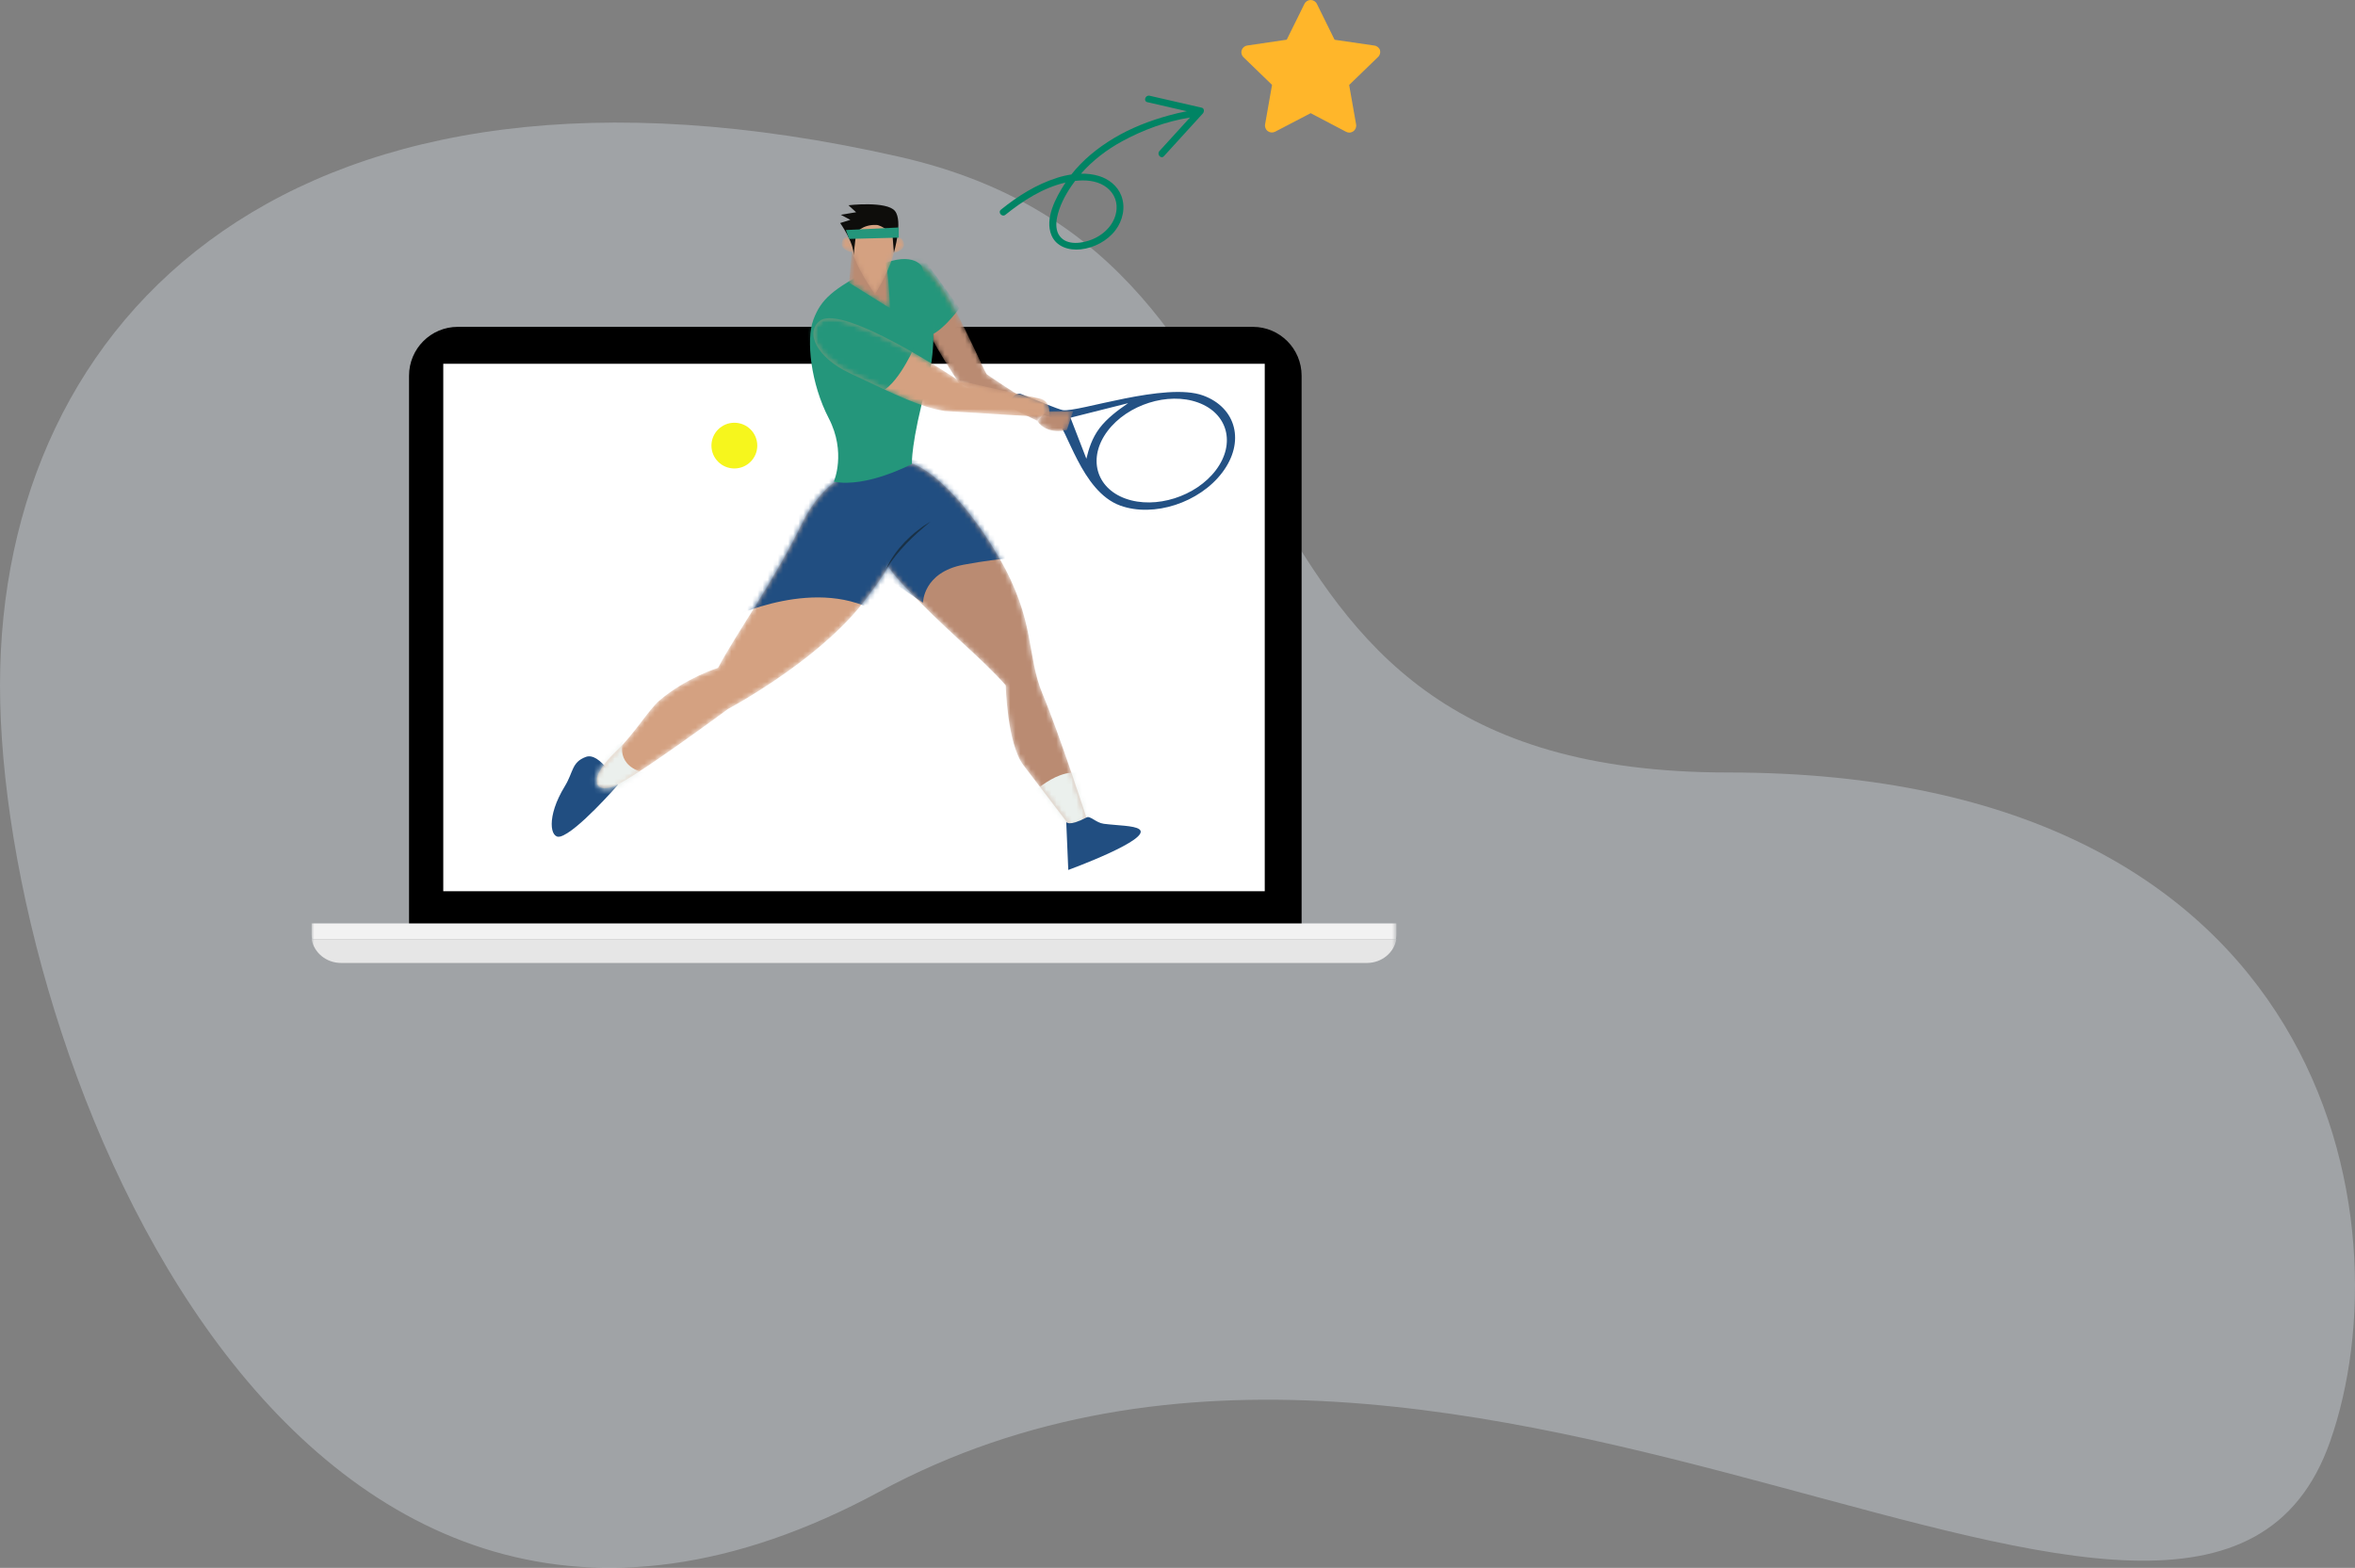 <?xml version="1.0" encoding="UTF-8"?>
<svg width="461px" height="307px" viewBox="0 0 461 307" version="1.1" xmlns="http://www.w3.org/2000/svg" xmlns:xlink="http://www.w3.org/1999/xlink">
    <rect x="0" y="0" width="461" height="307" fill="#808080" stroke="none"/>
    <title>01A28864-C3E4-4324-888D-C5EA1FA682CB</title>
    <defs>
        <polygon id="path-1" points="0 126 212.35 126 212.35 0 0 0"></polygon>
        <path d="M1.011,0.974 C5.499,-1.763 13.975,19.376 15.72,22.361 C15.72,22.361 21.122,26.174 27.355,29.656 L25.609,31.48 L10.319,24.102 C10.319,24.102 -3.476,3.709 1.011,0.974" id="path-3"></path>
        <path d="M1.011,0.974 C5.499,-1.763 13.975,19.376 15.72,22.361 C15.72,22.361 21.122,26.174 27.355,29.656 L25.609,31.48 L10.319,24.102 C10.319,24.102 -3.476,3.709 1.011,0.974" id="path-5"></path>
        <path d="M25.282,19.045 C18.031,6.515 8.802,-1.711 4.668,0.669 C0.534,3.05 -3.714,13.425 6.164,24.018 C14.8,33.281 21.704,38.479 26.607,44.08 C26.607,44.08 26.856,55.521 30.097,59.748 C33.316,63.948 39.57,72.183 39.57,72.183 L42.562,70.442 C42.562,70.442 37.077,53.53 33.836,45.821 C30.596,38.112 32.533,31.575 25.282,19.045" id="path-7"></path>
        <path d="M25.808,47.837 C25.808,47.837 42.717,38.854 51.814,27.587 C60.913,16.32 65.276,4.766 61.559,1.779 C57.842,-1.209 46.608,-1.419 40.268,11.594 C34.725,22.97 27.356,33.182 23.887,39.765 C23.887,39.765 17.632,41.697 12.396,46.173 C10.393,47.886 7.328,52.888 4.169,55.872 C-0.096,59.904 0.181,61.592 0.181,61.592 C0.181,61.592 -0.318,64.162 3.172,63.085 C6.662,62.007 25.808,47.837 25.808,47.837" id="path-9"></path>
        <path d="M25.282,19.045 C18.031,6.515 8.802,-1.711 4.668,0.669 C0.534,3.05 -3.714,13.425 6.164,24.018 C14.8,33.281 21.704,38.479 26.607,44.08 C26.607,44.08 26.856,55.521 30.097,59.748 C33.317,63.948 39.57,72.183 39.57,72.183 L42.562,70.442 C42.562,70.442 37.077,53.53 33.837,45.821 C30.596,38.111 32.533,31.575 25.282,19.045" id="path-11"></path>
        <path d="M26.702,47.837 C26.702,47.837 43.61,38.854 52.708,27.587 C61.806,16.32 66.169,4.765 62.452,1.779 C58.735,-1.208 47.501,-1.419 41.161,11.594 C35.618,22.97 28.249,33.182 24.78,39.765 C24.78,39.765 16.076,42.871 11.67,48.163 C5.561,55.499 1.822,59.354 1.822,59.354 C1.822,59.354 -0.796,63.085 2.569,63.499 C4.893,63.785 7.557,61.344 7.557,61.344 L26.702,47.837" id="path-13"></path>
        <path d="M0.946,0.22 L0.409,6.237 L8.387,11.212 C8.387,11.212 8.387,8.226 7.889,3.999 C7.39,-0.229 0.946,0.22 0.946,0.22" id="path-15"></path>
        <path d="M5.322,0.037 C-5.675,-0.383 5.477,14.717 5.477,14.717 C5.477,14.717 14.744,0.397 5.322,0.037" id="path-17"></path>
        <path d="M2.952,2.241 C2.99,3.046 3.337,3.756 2.733,3.785 C2.127,3.813 0.8,3.149 0.761,2.346 C0.723,1.541 1.182,0.865 1.787,0.836 C2.391,0.807 2.913,1.437 2.952,2.241" id="path-19"></path>
        <path d="M0.914,1.474 C0.875,2.28 0.528,2.989 1.133,3.018 C1.738,3.047 3.066,2.383 3.104,1.578 C3.143,0.774 2.683,0.098 2.079,0.07 C1.474,0.041 0.952,0.67 0.914,1.474" id="path-21"></path>
        <path d="M1.822,1.222 C-1.227,3.588 1.432,8.518 7.556,11.418 C17.528,16.143 21.596,18.105 26.253,18.879 L46.696,20.123 C46.696,20.123 47.444,16.89 44.702,16.392 C41.959,15.895 28.996,12.91 28.996,12.91 C28.996,12.91 6.31,-2.259 1.822,1.222" id="path-23"></path>
        <path d="M0.596,2.072 L2.341,0.248 L7.659,0.165 L6.413,3.895 C6.413,3.895 2.508,4.974 0.596,2.072" id="path-25"></path>
        <path d="M1.822,1.222 C-1.227,3.588 1.432,8.518 7.556,11.418 C17.528,16.143 21.596,18.105 26.253,18.879 L46.696,20.123 C46.696,20.123 47.444,16.89 44.702,16.392 C41.959,15.895 28.995,12.91 28.995,12.91 C28.995,12.91 6.31,-2.259 1.822,1.222" id="path-27"></path>
    </defs>
    <g id="RECHERCHE-JOUEUR" stroke="none" stroke-width="1" fill="none" fill-rule="evenodd">
        <g id="Popin_ajout_favori" transform="translate(-710, -408)">
            <g id="popin" transform="translate(0, 1)">
                <g id="Group-8" transform="translate(231, 300)">
                    <g id="illustration" transform="translate(479, 107)">
                        <path d="M176.019,300.307 C264.635,280.184 228.42,179.742 338.27,179.742 C456.411,179.742 471.202,91.584 456.125,48.733 C430.684,-23.576 287.18,101.099 172.14,38.909 C57.1,-23.282 0,124.649 0,196.834 C0,269.019 57.541,327.212 176.019,300.307 Z" id="Combined-Shape" fill="#E9F4FF" opacity="0.3" transform="translate(230.5, 165.5) scale(1, -1) translate(-230.5, -165.5) "></path>
                        <g id="laptop" transform="translate(61, 64)">
                            <path d="M184.253,0 L28.612,0 C23.343,0 19.07,4.283 19.07,9.567 L19.07,117.221 L193.795,117.221 L193.795,9.567 C193.795,4.283 189.523,0 184.253,0" id="Fill-1" fill="#000000"></path>
                            <mask id="mask-2" fill="white">
                                <use xlink:href="#path-1"></use>
                            </mask>
                            <g id="Clip-4"></g>
                            <polygon id="Fill-3" fill="#FFFFFF" mask="url(#mask-2)" points="25.771 110.508 186.579 110.508 186.579 7.23 25.771 7.23"></polygon>
                            <path d="M212.35,118.968 L212.35,116.806 L0,116.806 L0,118.968 C0,119.287 0.034,119.599 0.086,119.904 L212.264,119.904 C212.316,119.599 212.35,119.287 212.35,118.968" id="Fill-5" fill="#F2F2F2" mask="url(#mask-2)"></path>
                            <path d="M0,119.904 C0.46,122.54 2.862,124.552 5.765,124.552 L206.584,124.552 C209.487,124.552 211.89,122.54 212.35,119.904 L0,119.904 Z" id="Fill-6" fill="#E6E6E6" mask="url(#mask-2)"></path>
                        </g>
                        <g id="man" transform="translate(108, 40)">
                            <g id="Group-20" transform="translate(69.418, 10.905)">
                                <mask id="mask-4" fill="white">
                                    <use xlink:href="#path-3"></use>
                                </mask>
                                <g id="Clip-19"></g>
                                <path d="M1.011,0.974 C5.499,-1.763 13.975,19.376 15.72,22.361 C15.72,22.361 21.122,26.174 27.355,29.656 L25.609,31.48 L10.319,24.102 C10.319,24.102 -3.476,3.709 1.011,0.974" id="Fill-18" fill="#BA8B72" mask="url(#mask-4)"></path>
                            </g>
                            <g id="Group-23" transform="translate(69.418, 10.905)">
                                <mask id="mask-6" fill="white">
                                    <use xlink:href="#path-5"></use>
                                </mask>
                                <g id="Clip-22"></g>
                                <path d="M10.402,9.429 C10.402,9.429 6.413,15.066 3.422,15.066 C0.43,15.066 1.011,-3.503 1.011,-3.503 L10.402,9.429" id="Fill-21" fill="#24967B" mask="url(#mask-6)"></path>
                            </g>
                            <path d="M6.692,108.206 C9.509,107.165 12.945,113.696 12.945,113.696 C12.945,113.696 4.869,122.987 1.641,123.809 C-0.28,124.298 -1.119,119.977 2.557,113.964 C4.289,111.132 3.874,109.246 6.692,108.206" id="Fill-24" fill="#214E81"></path>
                            <g id="Group-27" transform="translate(62.271, 50.116)">
                                <mask id="mask-8" fill="white">
                                    <use xlink:href="#path-7"></use>
                                </mask>
                                <g id="Clip-26"></g>
                                <path d="M25.282,19.045 C18.031,6.515 8.802,-1.711 4.668,0.669 C0.534,3.05 -3.714,13.425 6.164,24.018 C14.8,33.281 21.704,38.479 26.607,44.08 C26.607,44.08 26.856,55.521 30.097,59.748 C33.316,63.948 39.57,72.183 39.57,72.183 L42.562,70.442 C42.562,70.442 37.077,53.53 33.836,45.821 C30.596,38.112 32.533,31.575 25.282,19.045" id="Fill-25" fill="#BA8B72" mask="url(#mask-8)"></path>
                            </g>
                            <g id="Group-30" transform="translate(8.671, 51.007)">
                                <mask id="mask-10" fill="white">
                                    <use xlink:href="#path-9"></use>
                                </mask>
                                <g id="Clip-29"></g>
                                <path d="M25.808,47.837 C25.808,47.837 42.717,38.854 51.814,27.587 C60.913,16.32 65.276,4.766 61.559,1.779 C57.842,-1.209 46.608,-1.419 40.268,11.594 C34.725,22.97 27.356,33.182 23.887,39.765 C23.887,39.765 17.632,41.697 12.396,46.173 C10.393,47.886 7.328,52.888 4.169,55.872 C-0.096,59.904 0.181,61.592 0.181,61.592 C0.181,61.592 -0.318,64.162 3.172,63.085 C6.662,62.007 25.808,47.837 25.808,47.837" id="Fill-28" fill="#D4A181" mask="url(#mask-10)"></path>
                            </g>
                            <g id="Group-34" transform="translate(62.271, 50.116)">
                                <mask id="mask-12" fill="white">
                                    <use xlink:href="#path-11"></use>
                                </mask>
                                <g id="Clip-32"></g>
                                <path d="M10.402,27.915 C10.402,27.915 10.402,21.947 18.38,20.454 C26.357,18.962 31.343,18.962 31.343,18.962 C31.343,18.962 19.377,1.553 7.909,-0.187 C-3.559,-1.928 -2.063,19.459 -2.063,19.459 L10.402,27.915" id="Fill-31" fill="#214E81" mask="url(#mask-12)"></path>
                                <path d="M30.346,66.711 C30.346,66.711 35.831,60.245 41.316,61.24 L46.8,74.67 L36.329,75.665 L30.346,66.711" id="Fill-33" fill="#EBF0ED" mask="url(#mask-12)"></path>
                            </g>
                            <g id="Group-38" transform="translate(7.778, 51.007)">
                                <mask id="mask-14" fill="white">
                                    <use xlink:href="#path-13"></use>
                                </mask>
                                <g id="Clip-36"></g>
                                <path d="M27.168,30.009 C27.168,30.009 44.452,21.387 56.752,29.346 L67.887,-3.814 L40.464,0.662 L27.168,30.009" id="Fill-35" fill="#214E81" mask="url(#mask-14)"></path>
                                <path d="M6.227,54.049 C6.227,54.049 4.316,59.189 11.046,60.473 C14.637,61.159 0.409,65.987 0.409,65.987 L-1.252,59.189 L6.227,54.049" id="Fill-37" fill="#EBF0ED" mask="url(#mask-14)"></path>
                            </g>
                            <path d="M51.233,22.572 C52.73,18.593 54.974,16.603 62.701,12.625 C70.429,8.646 72.424,12.127 72.424,12.127 C72.424,12.127 76.746,22.987 73.505,34.924 C70.264,46.861 70.512,50.84 70.512,50.84 C70.512,50.84 61.704,55.565 55.222,54.322 C55.222,54.322 57.715,48.603 54.225,41.888 C50.735,35.172 49.737,26.552 51.233,22.572" id="Fill-39" fill="#24967B"></path>
                            <path d="M101.119,130.343 L100.721,120.931 C100.721,120.931 101.117,121.949 104.708,120.06 C105.434,119.679 106.534,121.104 108.074,121.304 C110.76,121.653 113.966,121.627 115.003,122.359 C117.722,124.28 101.119,130.343 101.119,130.343" id="Fill-40" fill="#214E81"></path>
                            <g id="Group-43" transform="translate(57.805, 9.123)">
                                <mask id="mask-16" fill="white">
                                    <use xlink:href="#path-15"></use>
                                </mask>
                                <g id="Clip-42"></g>
                                <path d="M0.946,0.22 L0.409,6.237 L8.387,11.212 C8.387,11.212 8.387,8.226 7.889,3.999 C7.39,-0.229 0.946,0.22 0.946,0.22" id="Fill-41" fill="#BA8B72" mask="url(#mask-16)"></path>
                            </g>
                            <g id="Group-46" transform="translate(57.805, 2.885)">
                                <mask id="mask-18" fill="white">
                                    <use xlink:href="#path-17"></use>
                                </mask>
                                <g id="Clip-45"></g>
                                <path d="M5.322,0.037 C-5.675,-0.383 5.477,14.717 5.477,14.717 C5.477,14.717 14.744,0.397 5.322,0.037" id="Fill-44" fill="#D4A181" mask="url(#mask-18)"></path>
                            </g>
                            <g id="Group-49" transform="translate(56.018, 5.558)">
                                <mask id="mask-20" fill="white">
                                    <use xlink:href="#path-19"></use>
                                </mask>
                                <g id="Clip-48"></g>
                                <path d="M2.952,2.241 C2.99,3.046 3.337,3.756 2.733,3.785 C2.127,3.813 0.8,3.149 0.761,2.346 C0.723,1.541 1.182,0.865 1.787,0.836 C2.391,0.807 2.913,1.437 2.952,2.241" id="Fill-47" fill="#D4A181" mask="url(#mask-20)"></path>
                            </g>
                            <g id="Group-52" transform="translate(65.845, 6.449)">
                                <mask id="mask-22" fill="white">
                                    <use xlink:href="#path-21"></use>
                                </mask>
                                <g id="Clip-51"></g>
                                <path d="M0.914,1.474 C0.875,2.28 0.528,2.989 1.133,3.018 C1.738,3.047 3.066,2.383 3.104,1.578 C3.143,0.774 2.683,0.098 2.079,0.07 C1.474,0.041 0.952,0.67 0.914,1.474" id="Fill-50" fill="#D4A181" mask="url(#mask-22)"></path>
                            </g>
                            <path d="M104.659,49.82 L101.549,41.787 L112.843,38.943 C110.837,40.308 108.691,41.907 107.224,43.857 C105.757,45.808 105.126,47.9 104.659,49.82 Z M130.024,52.043 C126.119,57.234 118.183,59.742 112.334,57.635 C106.483,55.528 104.9,49.591 108.805,44.401 C112.71,39.211 120.645,36.702 126.496,38.809 C132.345,40.917 133.928,46.853 130.024,52.043 Z M111.307,59.001 C117.846,61.362 126.812,58.44 131.282,52.497 C135.753,46.554 134.041,39.835 127.522,37.445 C120.176,34.751 103.086,40.74 100.071,40.313 C99.289,40.202 94.021,38.043 91.877,37.156 C91.383,36.951 90.627,37.243 90.21,37.797 C89.801,38.339 89.878,38.924 90.38,39.101 C92.63,39.894 98.289,41.9 98.606,42.111 C100.932,43.659 103.585,56.211 111.307,59.001 L111.307,59.001 Z" id="Fill-53" fill="#235184"></path>
                            <g id="Group-56" transform="translate(50.658, 21.599)">
                                <mask id="mask-24" fill="white">
                                    <use xlink:href="#path-23"></use>
                                </mask>
                                <g id="Clip-55"></g>
                                <path d="M1.822,1.222 C-1.227,3.588 1.432,8.518 7.556,11.418 C17.528,16.143 21.596,18.105 26.253,18.879 L46.696,20.123 C46.696,20.123 47.444,16.89 44.702,16.392 C41.959,15.895 28.996,12.91 28.996,12.91 C28.996,12.91 6.31,-2.259 1.822,1.222" id="Fill-54" fill="#D4A181" mask="url(#mask-24)"></path>
                            </g>
                            <g id="Group-59" transform="translate(94.431, 40.313)">
                                <mask id="mask-26" fill="white">
                                    <use xlink:href="#path-25"></use>
                                </mask>
                                <g id="Clip-58"></g>
                                <path d="M0.596,2.072 L2.341,0.248 L7.659,0.165 L6.413,3.895 C6.413,3.895 2.508,4.974 0.596,2.072" id="Fill-57" fill="#BA8B72" mask="url(#mask-26)"></path>
                            </g>
                            <path d="M59.087,10.013 L59.585,5.661 C59.585,5.661 60.707,3.92 63.574,4.045 C64.629,4.089 66.691,5.785 66.691,5.785 L66.978,9.468 C66.978,9.468 68.81,3.299 67.188,1.308 C65.569,-0.681 58.09,0.19 58.09,0.19 L59.585,1.558 L56.593,2.055 L58.463,3.049 L56.468,3.671 C56.468,3.671 59.249,7.602 59.087,10.013" id="Fill-60" fill="#0E0D0B"></path>
                            <polyline id="Fill-61" fill="#24967B" points="67.936 6.532 58.214 6.78 57.59 5.039 67.936 4.541 67.936 6.532"></polyline>
                            <path d="M65.527,71.399 C65.902,70.393 66.469,69.468 67.078,68.585 C67.69,67.698 68.393,66.88 69.13,66.098 C69.884,65.331 70.672,64.596 71.521,63.938 C71.937,63.598 72.382,63.295 72.811,62.976 C73.26,62.682 73.71,62.389 74.169,62.114 C73.354,62.811 72.529,63.482 71.743,64.199 C70.955,64.912 70.188,65.643 69.453,66.406 C68.719,67.17 68.02,67.965 67.353,68.788 C66.694,69.619 66.067,70.477 65.527,71.399" id="Fill-62" fill="#193146"></path>
                            <g id="Group-66" transform="translate(50.658, 21.599)">
                                <mask id="mask-28" fill="white">
                                    <use xlink:href="#path-27"></use>
                                </mask>
                                <g id="Clip-65"></g>
                                <path d="M20.187,6.693 C20.187,6.693 16.198,15.647 12.542,15.315 C8.886,14.983 -5.828,6.195 -3.413,1.056 C1.572,-9.555 20.187,6.693 20.187,6.693" id="Fill-64" fill="#24967B" mask="url(#mask-28)"></path>
                            </g>
                            <path d="M40.241,47.252 C40.241,49.725 38.232,51.729 35.753,51.729 C33.276,51.729 31.267,49.725 31.267,47.252 C31.267,44.78 33.276,42.776 35.753,42.776 C38.232,42.776 40.241,44.78 40.241,47.252" id="Fill-72" fill="#F6F61D"></path>
                        </g>
                        <g id="star" transform="translate(243, 0)" fill="#FFB62A" fill-rule="nonzero">
                            <path d="M27.143,9.821 C26.968,9.314 26.51,8.957 25.976,8.911 L18.251,7.785 L14.789,0.766 C14.562,0.297 14.088,0 13.567,0 C13.047,0 12.572,0.297 12.345,0.766 L8.884,7.771 L1.159,8.911 C0.646,8.984 0.22,9.342 0.059,9.835 C-0.088,10.315 0.043,10.837 0.399,11.192 L6.006,16.623 L4.648,24.334 C4.549,24.853 4.761,25.383 5.191,25.691 C5.61,25.991 6.162,26.027 6.616,25.786 L13.567,22.162 L20.491,25.8 C20.682,25.907 20.897,25.963 21.116,25.963 C21.403,25.964 21.684,25.873 21.917,25.705 C22.347,25.397 22.559,24.867 22.46,24.347 L21.102,16.636 L26.709,11.206 C27.109,10.867 27.278,10.328 27.143,9.821 Z" id="Shape"></path>
                        </g>
                        <path d="M231.594,33.375 C232.574,34.135 233.505,35.19 233.586,36.484 C233.736,38.851 231.129,40.472 229.196,41.121 C226.647,41.98 223.662,41.715 221.697,39.749 C220.349,38.399 219.979,36.502 220.545,34.711 C221.135,32.842 222.603,31.383 224.22,30.276 C224.644,30.365 225.068,30.464 225.489,30.575 C227.624,31.145 229.831,32.009 231.594,33.375 Z M238.864,25.001 C234.642,25.159 230.409,25.81 226.51,27.494 C225.631,27.873 224.766,28.324 223.948,28.846 C220.352,28.161 216.625,28.296 213.028,28.934 C209.184,29.617 205.462,30.957 201.95,32.646 C200.875,33.163 199.801,33.715 198.766,34.324 C200.319,32.192 201.873,30.06 203.426,27.927 C203.934,27.23 202.775,26.565 202.274,27.254 C200.22,30.073 198.167,32.893 196.113,35.713 C195.781,36.168 196.246,36.665 196.688,36.717 C200.435,37.155 204.18,37.592 207.926,38.029 C208.779,38.129 208.769,36.793 207.926,36.694 C204.987,36.352 202.049,36.007 199.11,35.664 C203.067,33.189 207.647,31.461 212.153,30.467 C215.521,29.722 219.008,29.503 222.418,29.965 C221.514,30.724 220.713,31.597 220.08,32.596 C218.999,34.302 218.594,36.445 219.284,38.374 C220.105,40.674 222.247,42.257 224.593,42.746 C227.178,43.284 230.037,42.605 232.191,41.108 C234.068,39.805 235.459,37.618 234.699,35.289 C233.592,31.894 229.182,30.262 226.116,29.364 C226.027,29.338 225.938,29.316 225.849,29.291 C229.792,27.175 234.453,26.501 238.864,26.334 C239.721,26.302 239.724,24.968 238.864,25.001 L238.864,25.001 Z" id="Fill-4" fill="#008464" transform="translate(217.754, 33.964) scale(-1, 1) rotate(41) translate(-217.754, -33.964) "></path>
                    </g>
                </g>
            </g>
        </g>
    </g>
</svg>